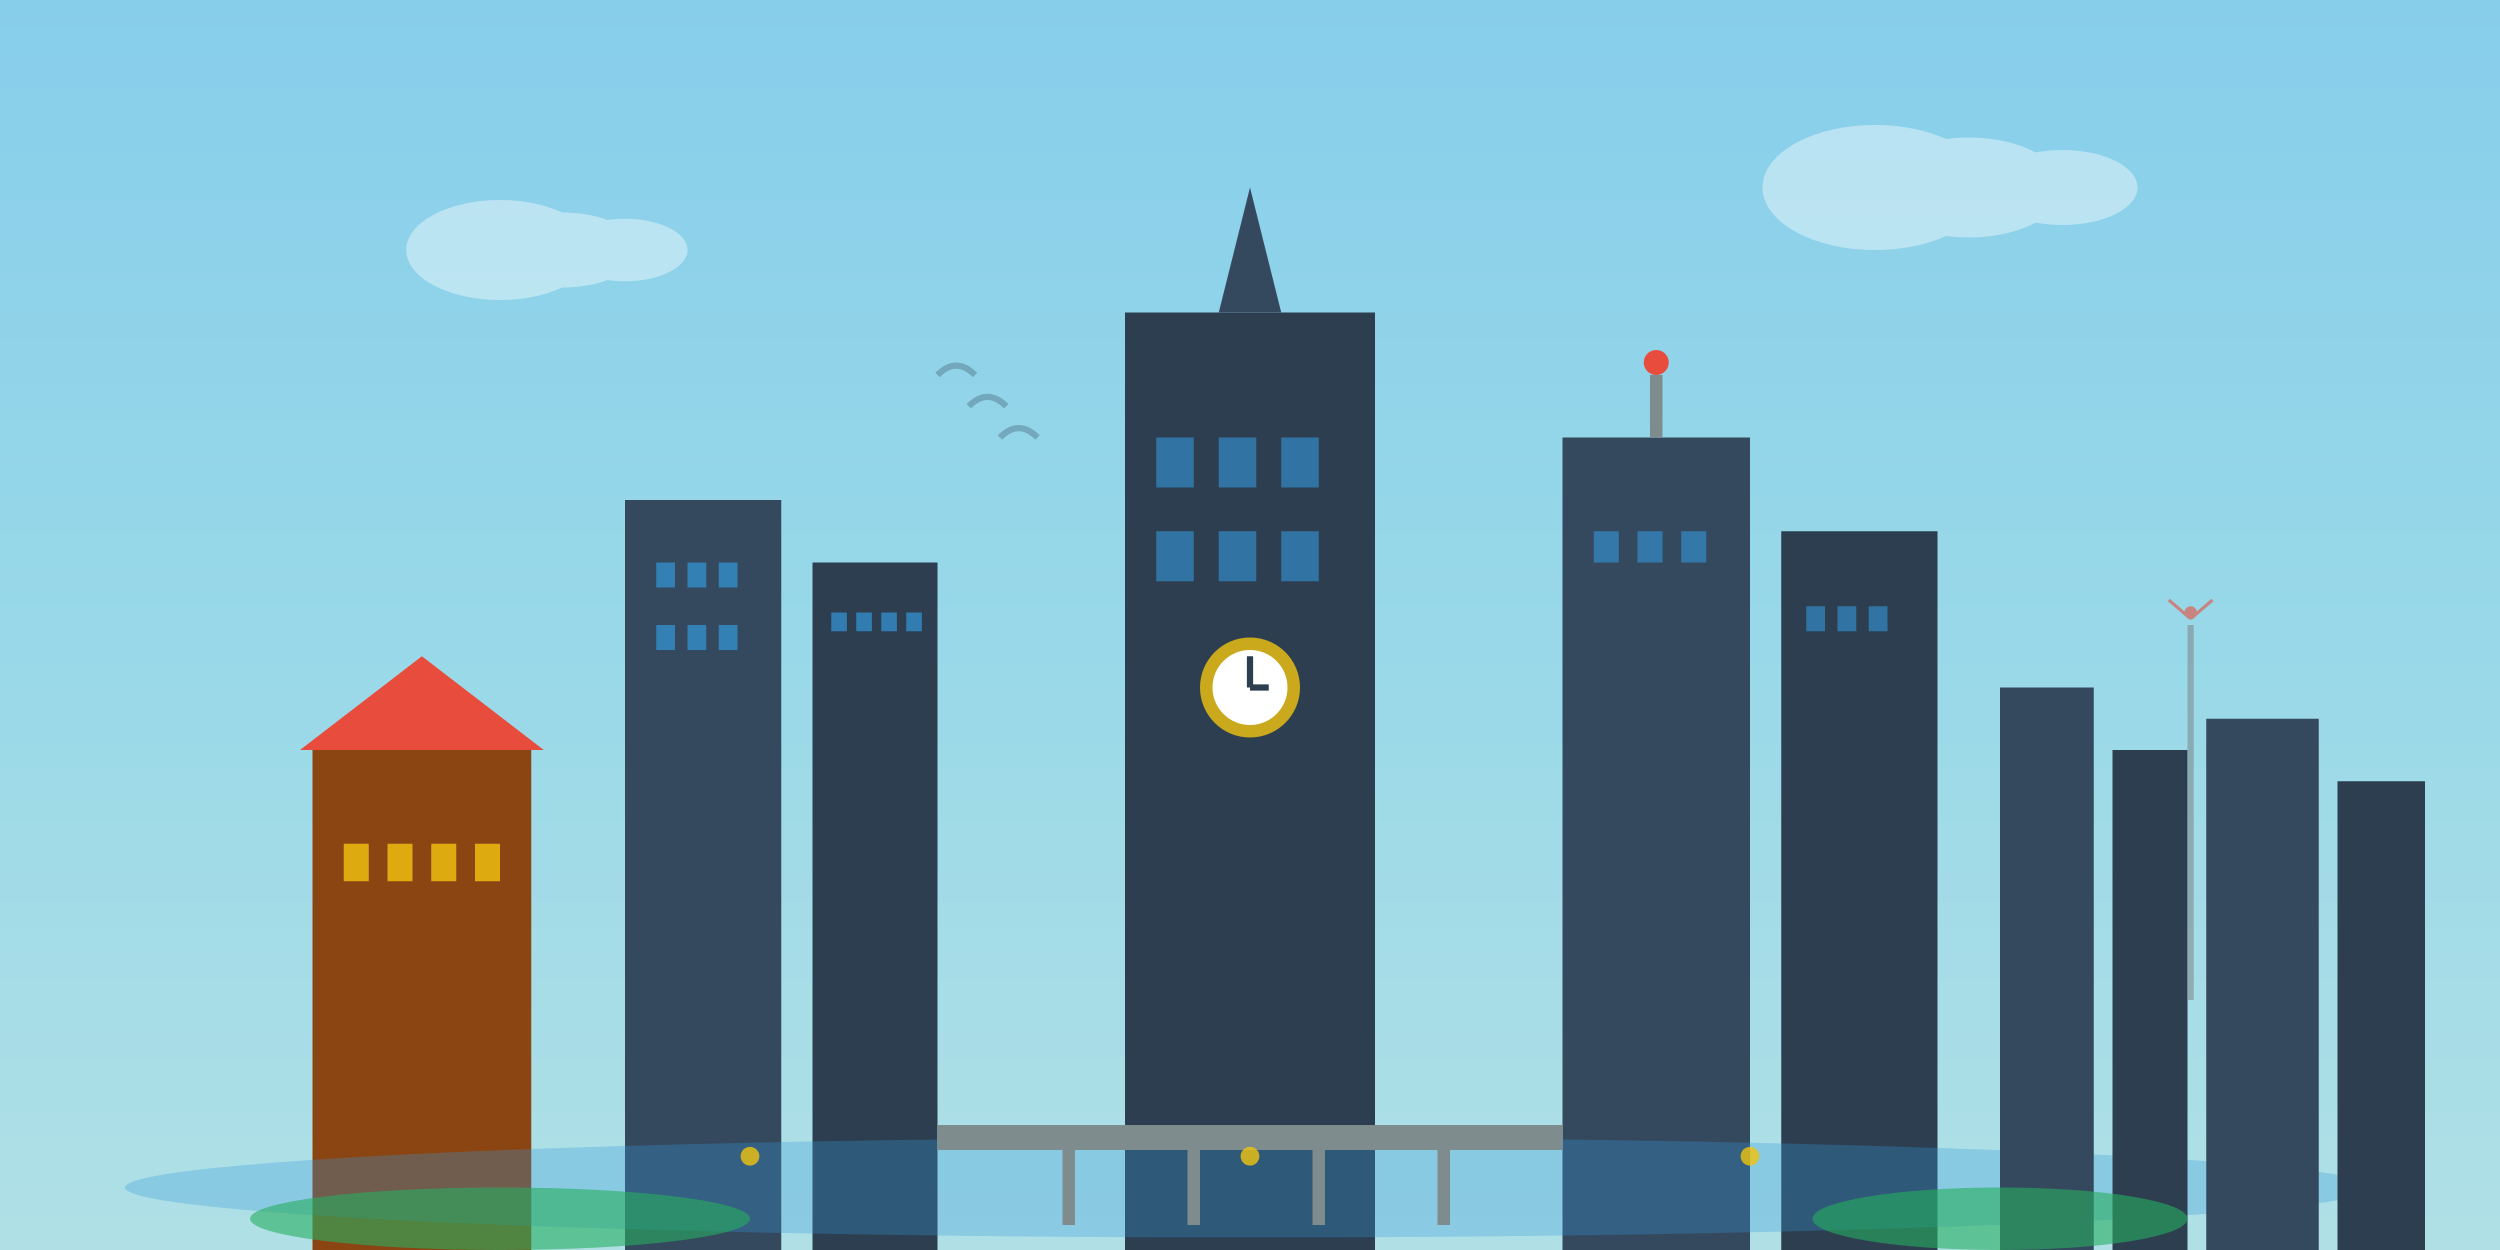 <svg width="400" height="200" viewBox="0 0 400 200" fill="none" xmlns="http://www.w3.org/2000/svg">
    <rect x="0" y="0" width="400" height="200" fill="#333333" stroke="none"/>
    <!-- Warsaw skyline silhouette -->
    
    <!-- Sky gradient background -->
    <rect width="400" height="200" fill="url(#skyGradient)"/>
    
    <!-- Palace of Culture and Science (tallest building) -->
    <g transform="translate(180, 50)">
        <!-- Main tower -->
        <rect x="0" y="0" width="40" height="150" fill="#2c3e50"/>
        
        <!-- Spire -->
        <path d="M15 0L20 -20L25 0Z" fill="#34495e"/>
        
        <!-- Building details -->
        <rect x="5" y="20" width="6" height="8" fill="#3498db" opacity="0.6"/>
        <rect x="15" y="20" width="6" height="8" fill="#3498db" opacity="0.6"/>
        <rect x="25" y="20" width="6" height="8" fill="#3498db" opacity="0.6"/>
        
        <rect x="5" y="35" width="6" height="8" fill="#3498db" opacity="0.6"/>
        <rect x="15" y="35" width="6" height="8" fill="#3498db" opacity="0.6"/>
        <rect x="25" y="35" width="6" height="8" fill="#3498db" opacity="0.6"/>
        
        <!-- Clock -->
        <circle cx="20" cy="60" r="8" fill="#f1c40f" opacity="0.8"/>
        <circle cx="20" cy="60" r="6" fill="white"/>
        <line x1="20" y1="60" x2="20" y2="55" stroke="#2c3e50" stroke-width="1"/>
        <line x1="20" y1="60" x2="23" y2="60" stroke="#2c3e50" stroke-width="1"/>
    </g>
    
    <!-- Modern skyscrapers -->
    <g transform="translate(100, 80)">
        <!-- Building 1 -->
        <rect x="0" y="0" width="25" height="120" fill="#34495e"/>
        <rect x="5" y="10" width="3" height="4" fill="#3498db" opacity="0.7"/>
        <rect x="10" y="10" width="3" height="4" fill="#3498db" opacity="0.7"/>
        <rect x="15" y="10" width="3" height="4" fill="#3498db" opacity="0.7"/>
        <rect x="5" y="20" width="3" height="4" fill="#3498db" opacity="0.7"/>
        <rect x="10" y="20" width="3" height="4" fill="#3498db" opacity="0.7"/>
        <rect x="15" y="20" width="3" height="4" fill="#3498db" opacity="0.7"/>
    </g>
    
    <g transform="translate(130, 90)">
        <!-- Building 2 -->
        <rect x="0" y="0" width="20" height="110" fill="#2c3e50"/>
        <rect x="3" y="8" width="2.5" height="3" fill="#3498db" opacity="0.7"/>
        <rect x="7" y="8" width="2.5" height="3" fill="#3498db" opacity="0.7"/>
        <rect x="11" y="8" width="2.5" height="3" fill="#3498db" opacity="0.7"/>
        <rect x="15" y="8" width="2.5" height="3" fill="#3498db" opacity="0.7"/>
    </g>
    
    <!-- Financial district buildings -->
    <g transform="translate(250, 70)">
        <!-- Building 3 -->
        <rect x="0" y="0" width="30" height="130" fill="#34495e"/>
        <rect x="5" y="15" width="4" height="5" fill="#3498db" opacity="0.6"/>
        <rect x="12" y="15" width="4" height="5" fill="#3498db" opacity="0.6"/>
        <rect x="19" y="15" width="4" height="5" fill="#3498db" opacity="0.6"/>
        
        <!-- Antenna -->
        <rect x="14" y="-10" width="2" height="10" fill="#7f8c8d"/>
        <circle cx="15" cy="-12" r="2" fill="#e74c3c"/>
    </g>
    
    <g transform="translate(285, 85)">
        <!-- Building 4 -->
        <rect x="0" y="0" width="25" height="115" fill="#2c3e50"/>
        <rect x="4" y="12" width="3" height="4" fill="#3498db" opacity="0.6"/>
        <rect x="9" y="12" width="3" height="4" fill="#3498db" opacity="0.6"/>
        <rect x="14" y="12" width="3" height="4" fill="#3498db" opacity="0.6"/>
    </g>
    
    <!-- Historical buildings -->
    <g transform="translate(50, 120)">
        <!-- Old town building -->
        <rect x="0" y="0" width="35" height="80" fill="#8b4513"/>
        <!-- Roof -->
        <path d="M-2 0L17.5 -15L37 0Z" fill="#e74c3c"/>
        
        <!-- Windows -->
        <rect x="5" y="15" width="4" height="6" fill="#f1c40f" opacity="0.8"/>
        <rect x="12" y="15" width="4" height="6" fill="#f1c40f" opacity="0.8"/>
        <rect x="19" y="15" width="4" height="6" fill="#f1c40f" opacity="0.8"/>
        <rect x="26" y="15" width="4" height="6" fill="#f1c40f" opacity="0.8"/>
    </g>
    
    <!-- Vistula River -->
    <ellipse cx="200" cy="190" rx="180" ry="8" fill="#3498db" opacity="0.3"/>
    
    <!-- Bridge -->
    <g transform="translate(150, 180)">
        <rect x="0" y="0" width="100" height="4" fill="#7f8c8d"/>
        <!-- Bridge supports -->
        <rect x="20" y="4" width="2" height="12" fill="#7f8c8d"/>
        <rect x="40" y="4" width="2" height="12" fill="#7f8c8d"/>
        <rect x="60" y="4" width="2" height="12" fill="#7f8c8d"/>
        <rect x="80" y="4" width="2" height="12" fill="#7f8c8d"/>
    </g>
    
    <!-- Smaller buildings -->
    <g transform="translate(320, 110)">
        <rect x="0" y="0" width="15" height="90" fill="#34495e"/>
        <rect x="18" y="10" width="12" height="80" fill="#2c3e50"/>
        <rect x="33" y="5" width="18" height="85" fill="#34495e"/>
        <rect x="54" y="15" width="14" height="75" fill="#2c3e50"/>
    </g>
    
    <!-- Park area (green) -->
    <ellipse cx="80" cy="195" rx="40" ry="5" fill="#27ae60" opacity="0.6"/>
    <ellipse cx="320" cy="195" rx="30" ry="5" fill="#27ae60" opacity="0.6"/>
    
    <!-- Street lights -->
    <g fill="#f1c40f" opacity="0.8">
        <circle cx="120" cy="185" r="1.5"/>
        <circle cx="280" cy="185" r="1.5"/>
        <circle cx="200" cy="185" r="1.5"/>
    </g>
    
    <!-- Radio/TV towers in distance -->
    <g transform="translate(350, 100)" opacity="0.6">
        <rect x="0" y="0" width="1" height="60" fill="#7f8c8d"/>
        <circle cx="0.5" cy="-2" r="1" fill="#e74c3c"/>
        <!-- Signal lines -->
        <line x1="0.5" y1="-1" x2="-3" y2="-4" stroke="#e74c3c" stroke-width="0.5"/>
        <line x1="0.5" y1="-1" x2="4" y2="-4" stroke="#e74c3c" stroke-width="0.5"/>
    </g>
    
    <!-- Clouds -->
    <g opacity="0.4">
        <ellipse cx="80" cy="40" rx="15" ry="8" fill="white"/>
        <ellipse cx="90" cy="40" rx="12" ry="6" fill="white"/>
        <ellipse cx="100" cy="40" rx="10" ry="5" fill="white"/>
        
        <ellipse cx="300" cy="30" rx="18" ry="10" fill="white"/>
        <ellipse cx="315" cy="30" rx="15" ry="8" fill="white"/>
        <ellipse cx="330" cy="30" rx="12" ry="6" fill="white"/>
    </g>
    
    <!-- Birds -->
    <g stroke="#2c3e50" stroke-width="1" fill="none" opacity="0.3">
        <path d="M150 60C152 58 154 58 156 60"/>
        <path d="M155 65C157 63 159 63 161 65"/>
        <path d="M160 70C162 68 164 68 166 70"/>
    </g>
    
    <!-- Gradient definitions -->
    <defs>
        <linearGradient id="skyGradient" x1="0%" y1="0%" x2="0%" y2="100%">
            <stop offset="0%" style="stop-color:#87CEEB;stop-opacity:1" />
            <stop offset="50%" style="stop-color:#98D8E8;stop-opacity:1" />
            <stop offset="100%" style="stop-color:#B0E0E6;stop-opacity:1" />
        </linearGradient>
    </defs>
</svg>
